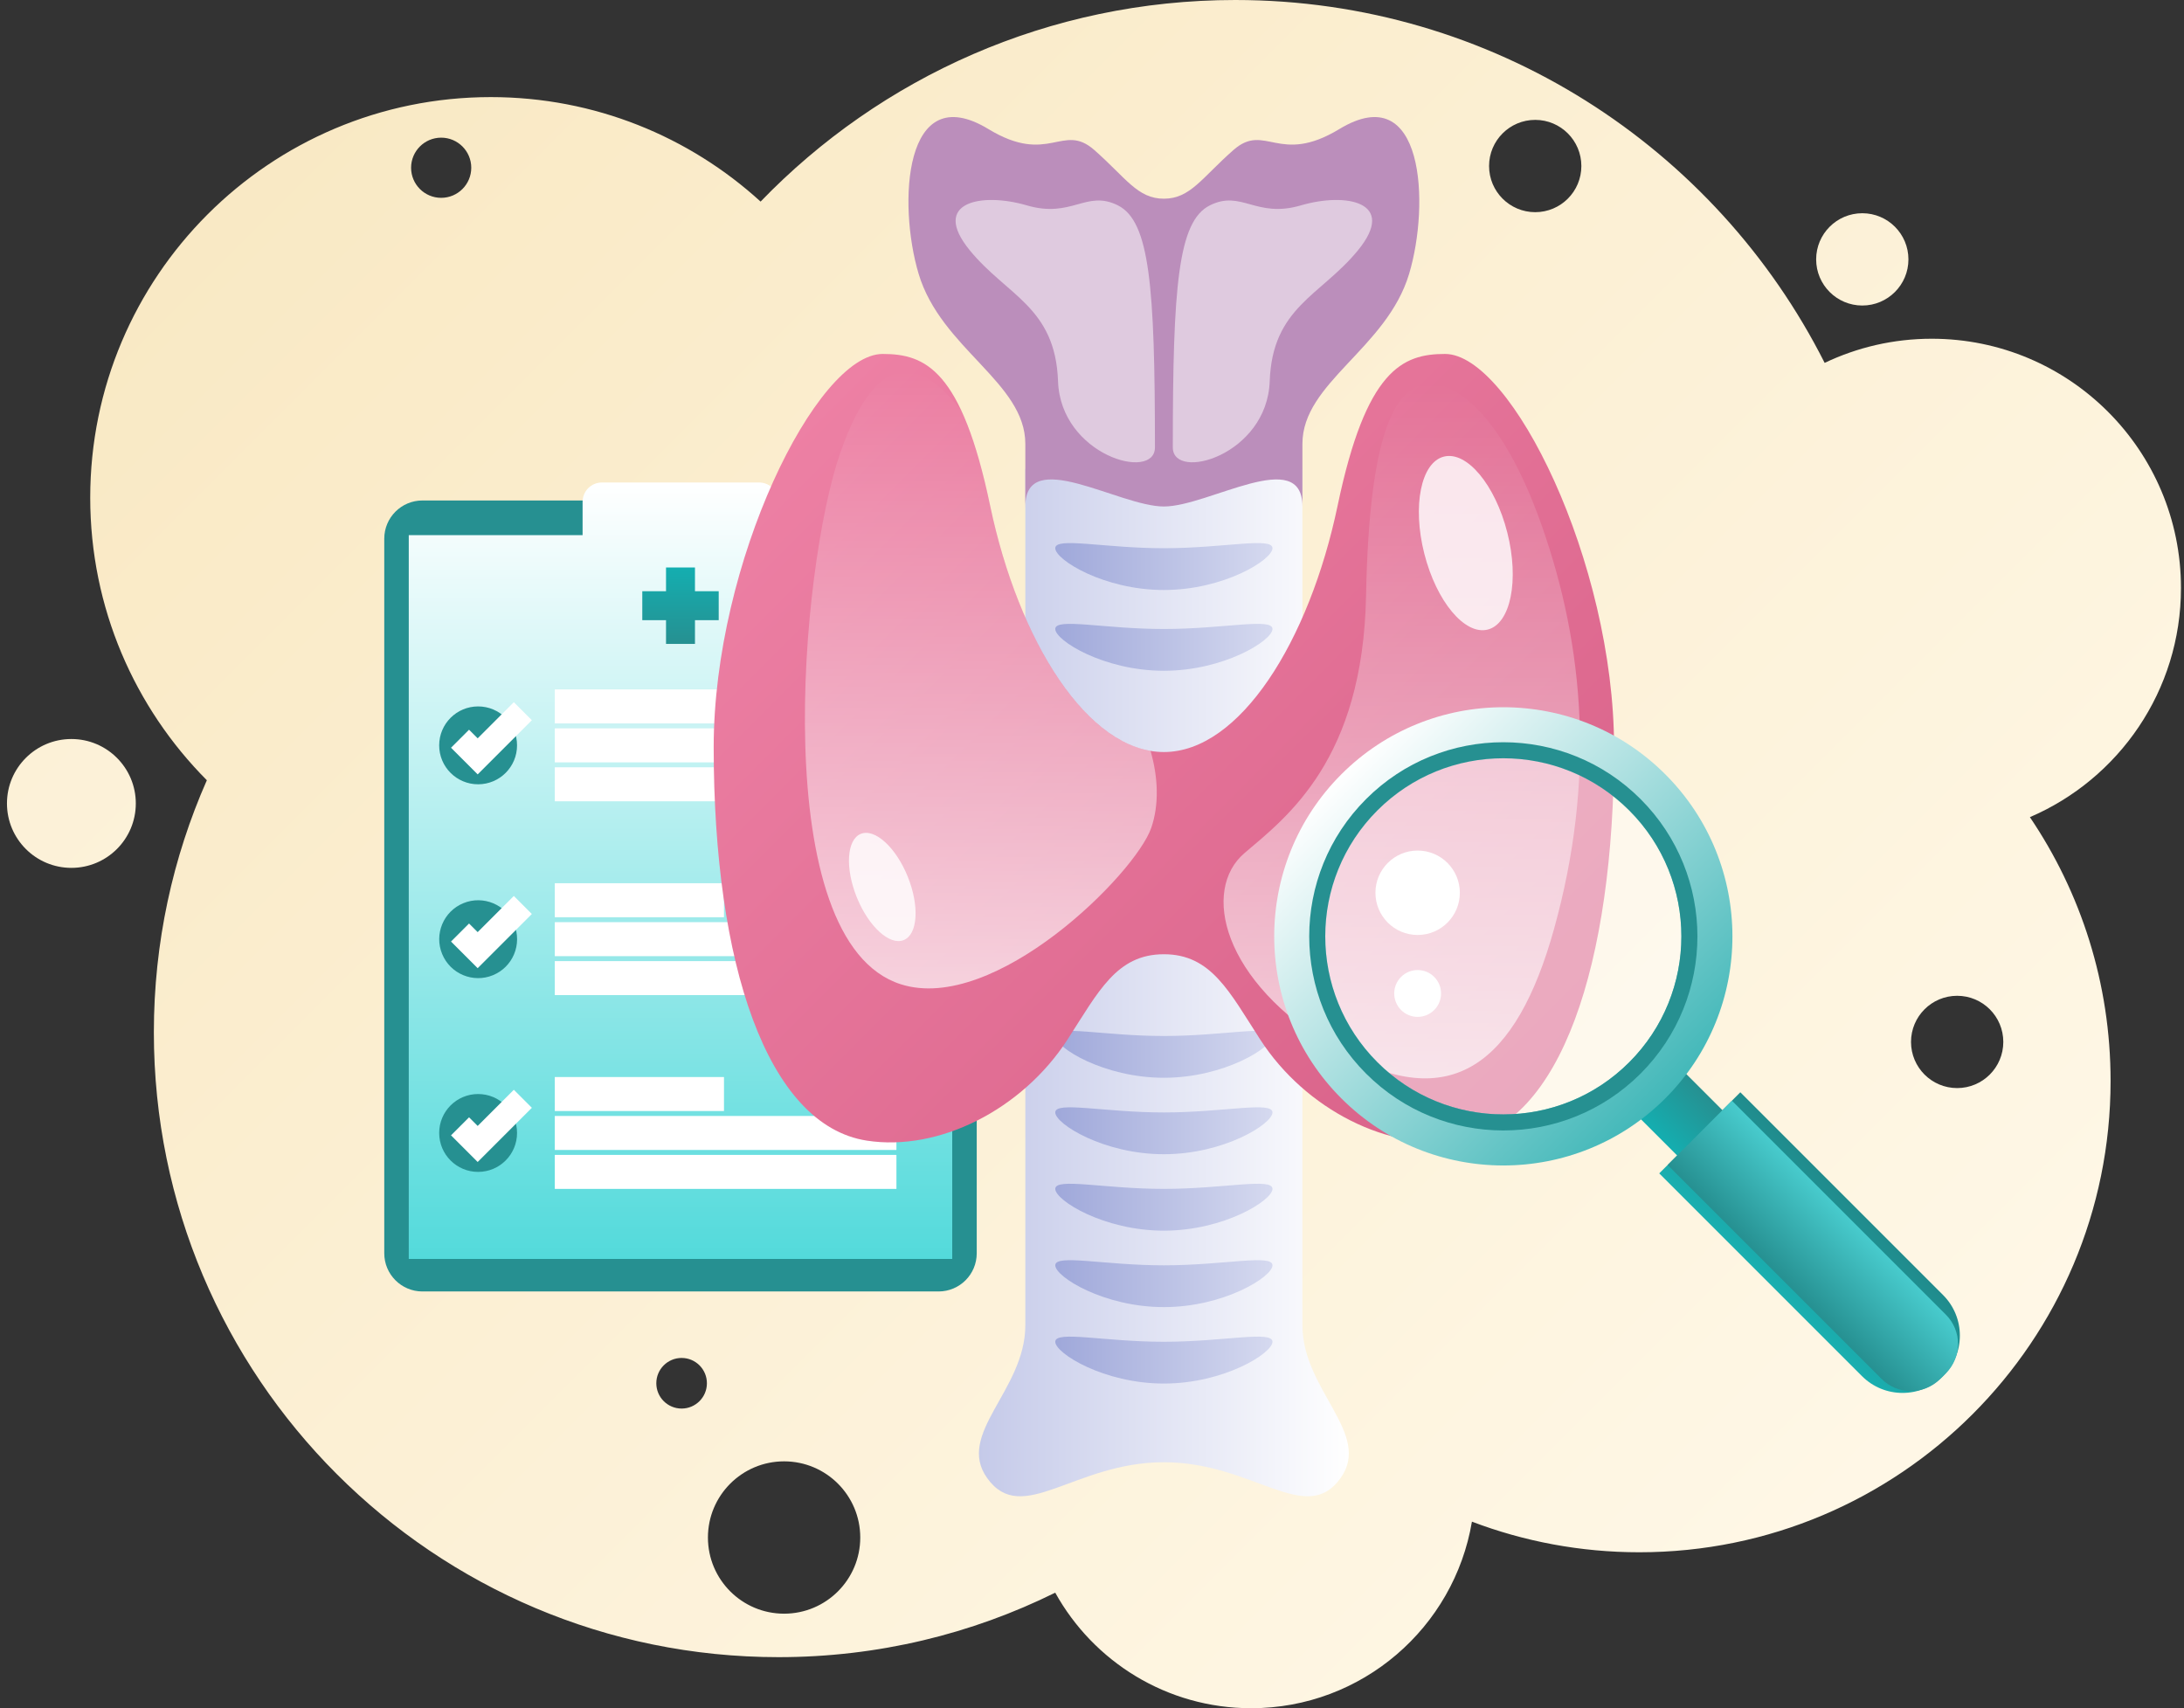 <?xml version="1.0" encoding="UTF-8"?> <svg xmlns="http://www.w3.org/2000/svg" width="257" height="201" viewBox="0 0 257 201" fill="none"><rect x="0" y="0" width="257" height="201" fill="#333333" stroke="none"/><path d="M8.4 102.119C12.587 102.119 15.981 98.725 15.981 94.538C15.981 90.351 12.587 86.957 8.4 86.957C4.213 86.957 0.819 90.351 0.819 94.538C0.819 98.725 4.213 102.119 8.4 102.119Z" fill="url(#paint0_linear_2725_538)"></path><path d="M256.644 69.188C256.644 52.989 243.513 39.858 227.315 39.858C222.804 39.858 218.532 40.879 214.714 42.698C201.925 17.371 175.674 0 145.362 0C123.429 0 103.622 9.098 89.502 23.72C81.125 16.082 69.984 11.425 57.754 11.425C31.721 11.425 10.617 32.528 10.617 58.561C10.617 71.536 15.86 83.285 24.341 91.808C20.334 100.882 18.105 110.917 18.105 121.474C18.105 162.076 51.019 194.991 91.621 194.991C103.31 194.991 114.36 192.258 124.173 187.404C128.666 195.51 137.306 201 147.23 201C160.284 201 171.114 191.506 173.208 179.047C179.329 181.373 185.966 182.65 192.903 182.65C223.532 182.65 248.361 157.821 248.361 127.192C248.361 115.692 244.86 105.009 238.866 96.151C249.321 91.666 256.644 81.284 256.644 69.188ZM180.655 24.966C177.656 24.966 175.225 22.535 175.225 19.536C175.225 16.537 177.656 14.106 180.655 14.106C183.654 14.106 186.085 16.537 186.085 19.536C186.085 22.535 183.654 24.966 180.655 24.966ZM92.268 189.876C87.318 189.876 83.305 185.863 83.305 180.913C83.305 175.964 87.318 171.951 92.268 171.951C97.217 171.951 101.23 175.964 101.23 180.913C101.23 185.863 97.217 189.876 92.268 189.876ZM80.208 165.74C78.564 165.74 77.231 164.407 77.231 162.762C77.231 161.118 78.564 159.785 80.208 159.785C81.852 159.785 83.185 161.118 83.185 162.762C83.185 164.406 81.852 165.74 80.208 165.74ZM230.307 128.03C227.308 128.03 224.877 125.599 224.877 122.6C224.877 119.601 227.308 117.171 230.307 117.171C233.306 117.171 235.737 119.601 235.737 122.6C235.737 125.599 233.306 128.03 230.307 128.03ZM51.915 23.278C49.961 23.278 48.375 21.693 48.375 19.738C48.375 17.783 49.96 16.198 51.915 16.198C53.87 16.198 55.455 17.783 55.455 19.738C55.455 21.693 53.87 23.278 51.915 23.278Z" fill="url(#paint1_linear_2725_538)"></path><path d="M219.144 35.95C222.142 35.95 224.573 33.519 224.573 30.52C224.573 27.521 222.142 25.09 219.144 25.09C216.145 25.09 213.714 27.521 213.714 30.52C213.714 33.519 216.145 35.95 219.144 35.95Z" fill="url(#paint2_linear_2725_538)"></path><path d="M110.445 151.962H49.709C47.229 151.962 45.218 149.951 45.218 147.47V63.381C45.218 60.901 47.229 58.889 49.709 58.889H110.445C112.925 58.889 114.936 60.901 114.936 63.381V147.47C114.936 149.951 112.926 151.962 110.445 151.962Z" fill="#269091"></path><path d="M91.598 62.972V59.045C91.598 57.791 90.58 56.773 89.326 56.773H70.829C69.574 56.773 68.556 57.791 68.556 59.045V62.972H48.101V148.133H112.053V62.972H91.598Z" fill="url(#paint3_linear_2725_538)"></path><path d="M65.285 83.122H85.194" stroke="white" stroke-width="4" stroke-miterlimit="10"></path><path d="M65.285 87.704H105.487" stroke="white" stroke-width="4" stroke-miterlimit="10"></path><path d="M65.285 92.285H105.487" stroke="white" stroke-width="4" stroke-miterlimit="10"></path><path d="M65.285 105.926H85.194" stroke="white" stroke-width="4" stroke-miterlimit="10"></path><path d="M65.285 110.507H105.487" stroke="white" stroke-width="4" stroke-miterlimit="10"></path><path d="M65.285 115.089H105.487" stroke="white" stroke-width="4" stroke-miterlimit="10"></path><path d="M65.285 128.73H85.194" stroke="white" stroke-width="4" stroke-miterlimit="10"></path><path d="M65.285 133.312H105.487" stroke="white" stroke-width="4" stroke-miterlimit="10"></path><path d="M65.285 137.893H105.487" stroke="white" stroke-width="4" stroke-miterlimit="10"></path><path d="M84.573 69.567H81.78V66.773H78.374V69.567H75.581V72.973H78.374V75.766H81.78V72.973H84.573V69.567Z" fill="url(#paint4_linear_2725_538)"></path><path d="M56.261 92.285C58.791 92.285 60.843 90.234 60.843 87.704C60.843 85.173 58.791 83.122 56.261 83.122C53.731 83.122 51.68 85.173 51.68 87.704C51.68 90.234 53.731 92.285 56.261 92.285Z" fill="#269091"></path><path d="M54.134 86.923L56.209 88.998L61.525 83.683" stroke="white" stroke-width="3" stroke-miterlimit="10"></path><path d="M58.011 114.747C60.351 113.784 61.467 111.106 60.503 108.766C59.54 106.427 56.862 105.311 54.522 106.275C52.182 107.238 51.067 109.916 52.03 112.256C52.994 114.595 55.672 115.711 58.011 114.747Z" fill="#269091"></path><path d="M54.134 109.727L56.209 111.802L61.525 106.486" stroke="white" stroke-width="3" stroke-miterlimit="10"></path><path d="M56.261 137.893C58.791 137.893 60.843 135.842 60.843 133.312C60.843 130.781 58.791 128.73 56.261 128.73C53.731 128.73 51.68 130.781 51.68 133.312C51.68 135.842 53.731 137.893 56.261 137.893Z" fill="#269091"></path><path d="M54.134 132.531L56.209 134.606L61.525 129.29" stroke="white" stroke-width="3" stroke-miterlimit="10"></path><path d="M153.261 55.17H136.958H120.655V155.949C120.655 163.59 112.436 168.701 116.163 173.919C120.262 179.657 126.413 172.055 136.958 172.055C147.503 172.055 153.654 179.657 157.753 173.919C161.48 168.701 153.261 163.59 153.261 155.949V55.17Z" fill="url(#paint5_linear_2725_538)"></path><path d="M157.605 15.187C150.487 19.504 148.884 14.368 145.151 17.645C141.418 20.923 140.071 23.38 136.958 23.38C133.844 23.38 132.497 20.922 128.764 17.645C125.031 14.368 123.428 19.504 116.311 15.187C106.314 9.124 105.643 24.036 108.101 32.229C110.737 41.019 120.654 45.011 120.654 52.221V59.597C120.654 52.434 131.68 59.597 136.958 59.597C142.236 59.597 153.261 52.434 153.261 59.597V52.221C153.261 45.011 163.178 41.019 165.815 32.229C168.273 24.036 167.601 9.124 157.605 15.187Z" fill="#BB8EBB"></path><path d="M149.737 157.881C149.737 159.238 144.016 162.797 136.958 162.797C129.9 162.797 124.178 159.238 124.178 157.881C124.178 156.523 129.9 157.881 136.958 157.881C144.016 157.881 149.737 156.523 149.737 157.881Z" fill="url(#paint6_linear_2725_538)"></path><path d="M149.737 148.886C149.737 150.243 144.016 153.802 136.958 153.802C129.9 153.802 124.178 150.243 124.178 148.886C124.178 147.528 129.9 148.886 136.958 148.886C144.016 148.886 149.737 147.528 149.737 148.886Z" fill="url(#paint7_linear_2725_538)"></path><path d="M149.737 139.892C149.737 141.249 144.016 144.808 136.958 144.808C129.9 144.808 124.178 141.25 124.178 139.892C124.178 138.534 129.9 139.892 136.958 139.892C144.016 139.892 149.737 138.534 149.737 139.892Z" fill="url(#paint8_linear_2725_538)"></path><path d="M149.737 130.897C149.737 132.254 144.016 135.813 136.958 135.813C129.9 135.813 124.178 132.254 124.178 130.897C124.178 129.54 129.9 130.897 136.958 130.897C144.016 130.897 149.737 129.54 149.737 130.897Z" fill="url(#paint9_linear_2725_538)"></path><path d="M149.737 121.902C149.737 123.26 144.016 126.818 136.958 126.818C129.9 126.818 124.178 123.26 124.178 121.902C124.178 120.545 129.9 121.902 136.958 121.902C144.016 121.902 149.737 120.545 149.737 121.902Z" fill="url(#paint10_linear_2725_538)"></path><path d="M149.737 74.011C149.737 75.369 144.016 78.927 136.958 78.927C129.9 78.927 124.178 75.369 124.178 74.011C124.178 72.654 129.9 74.011 136.958 74.011C144.016 74.011 149.737 72.653 149.737 74.011Z" fill="url(#paint11_linear_2725_538)"></path><path d="M149.737 64.506C149.737 65.864 144.016 69.423 136.958 69.423C129.9 69.423 124.178 65.864 124.178 64.506C124.178 63.148 129.9 64.506 136.958 64.506C144.016 64.506 149.737 63.149 149.737 64.506Z" fill="url(#paint12_linear_2725_538)"></path><path d="M170.044 41.648C165.025 41.648 160.75 43.507 157.404 59.492C154.059 75.478 145.88 88.489 136.958 88.489C128.035 88.489 119.857 75.478 116.511 59.492C113.165 43.507 108.89 41.648 103.871 41.648C96.064 41.648 83.982 66.184 83.982 87.932C83.982 113.397 90.254 132.406 102.013 134.215C110.47 135.516 120.281 130.575 125.619 122.319C129.258 116.691 131.381 112.282 136.958 112.282C142.534 112.282 144.657 116.691 148.296 122.319C153.634 130.575 163.445 135.516 171.902 134.215C183.66 132.406 189.933 113.397 189.933 87.932C189.933 66.184 177.851 41.648 170.044 41.648Z" fill="url(#paint13_linear_2725_538)"></path><path opacity="0.68" d="M116.511 59.493C115.476 54.546 114.351 50.955 113.144 48.35V48.35C108.922 42.901 103.5 39.975 98.853 53.359C94.206 66.742 90.211 110.777 105.998 115.813C117.069 119.345 133.612 102.802 135.471 97.411C136.395 94.73 136.307 91.542 135.39 88.352C127.09 86.943 119.66 74.537 116.511 59.493Z" fill="url(#paint14_linear_2725_538)"></path><path opacity="0.68" d="M167.999 45.18C164.2 45.552 161.121 50.757 160.75 70.088C160.378 89.419 151.456 96.111 146.437 100.386C141.419 104.661 143.649 115.442 157.218 123.435C170.787 131.428 178.485 125.06 182.869 109.308C187.72 91.877 186.491 76.168 181.382 61.724C176.522 47.981 170.774 44.909 167.999 45.18Z" fill="url(#paint15_linear_2725_538)"></path><g opacity="0.53"><path d="M135.907 52.642C135.907 33.658 135.284 26.033 131.549 24.166C127.815 22.299 126.143 25.722 120.832 24.166C115.522 22.61 109.448 23.746 114.121 29.457C118.496 34.803 124.192 36.133 124.504 44.862C124.815 53.591 135.907 56.688 135.907 52.642Z" fill="white"></path><path d="M138.009 52.642C138.009 33.658 138.632 26.033 142.366 24.166C146.101 22.299 147.773 25.722 153.083 24.166C158.394 22.61 164.467 23.746 159.794 29.457C155.42 34.803 149.723 36.133 149.412 44.862C149.101 53.591 138.009 56.688 138.009 52.642Z" fill="white"></path></g><path opacity="0.81" d="M177.371 62.665C178.796 68.286 177.763 73.396 175.065 74.08C172.368 74.764 169.027 70.762 167.602 65.141C166.178 59.52 167.21 54.41 169.908 53.727C172.606 53.043 175.947 57.045 177.371 62.665Z" fill="white"></path><path opacity="0.81" d="M106.82 103.156C108.214 106.607 108.002 109.948 106.345 110.617C104.688 111.286 102.215 109.031 100.82 105.579C99.426 102.128 99.639 98.787 101.295 98.118C102.952 97.448 105.425 99.704 106.82 103.156Z" fill="white"></path><path d="M223.281 151.225L217.95 156.556L189.321 127.926L194.651 122.596L223.281 151.225Z" fill="url(#paint16_linear_2725_538)"></path><path d="M228.649 161.924C226.014 164.559 221.743 164.559 219.107 161.924L195.249 138.066L204.79 128.524L228.649 152.382C231.284 155.018 231.284 159.29 228.649 161.924Z" fill="url(#paint17_linear_2725_538)"></path><path d="M228.98 161.594L228.319 162.254C226.414 164.159 223.326 164.159 221.42 162.254L196.24 137.074L203.8 129.515L228.98 154.694C230.885 156.6 230.885 159.689 228.98 161.594Z" fill="url(#paint18_linear_2725_538)"></path><path opacity="0.45" d="M176.902 131.132C188.475 131.132 197.857 121.75 197.857 110.177C197.857 98.604 188.475 89.222 176.902 89.222C165.329 89.222 155.948 98.604 155.948 110.177C155.948 121.75 165.329 131.132 176.902 131.132Z" fill="white"></path><path d="M157.838 91.114C147.31 101.642 147.31 118.712 157.838 129.24C168.367 139.769 185.437 139.769 195.965 129.24C206.494 118.712 206.494 101.642 195.965 91.114C185.437 80.585 168.367 80.585 157.838 91.114ZM191.719 95.36C199.902 103.543 199.902 116.811 191.719 124.994C183.536 133.177 170.268 133.177 162.085 124.994C153.902 116.811 153.902 103.543 162.085 95.36C170.268 87.177 183.536 87.177 191.719 95.36Z" fill="url(#paint19_linear_2725_538)"></path><path d="M160.751 94.026C151.831 102.946 151.831 117.408 160.751 126.328C169.671 135.248 184.133 135.248 193.053 126.328C201.973 117.408 201.973 102.946 193.053 94.026C184.133 85.106 169.671 85.106 160.751 94.026ZM191.719 95.36C199.902 103.543 199.902 116.811 191.719 124.994C183.536 133.177 170.268 133.177 162.085 124.994C153.902 116.811 153.902 103.543 162.085 95.36C170.268 87.177 183.536 87.177 191.719 95.36Z" fill="#269091"></path><path d="M166.819 110.015C169.562 110.015 171.786 107.792 171.786 105.049C171.786 102.306 169.562 100.082 166.819 100.082C164.077 100.082 161.853 102.306 161.853 105.049C161.853 107.792 164.077 110.015 166.819 110.015Z" fill="white"></path><path d="M168.767 114.948C169.844 116.024 169.844 117.769 168.767 118.845C167.691 119.921 165.947 119.921 164.871 118.845C163.795 117.769 163.795 116.024 164.871 114.948C165.947 113.873 167.692 113.873 168.767 114.948Z" fill="white"></path><defs><linearGradient id="paint0_linear_2725_538" x1="123.669" y1="209.807" x2="-136.036" y2="-49.898" gradientUnits="userSpaceOnUse"><stop stop-color="#FFF8E8"></stop><stop offset="0.995" stop-color="#F9E9C4"></stop></linearGradient><linearGradient id="paint1_linear_2725_538" x1="223.839" y1="190.946" x2="37.826" y2="4.933" gradientUnits="userSpaceOnUse"><stop stop-color="#FFF8E8"></stop><stop offset="0.995" stop-color="#F9E9C4"></stop></linearGradient><linearGradient id="paint2_linear_2725_538" x1="301.705" y1="113.08" x2="115.693" y2="-72.932" gradientUnits="userSpaceOnUse"><stop stop-color="#FFF8E8"></stop><stop offset="0.995" stop-color="#F9E9C4"></stop></linearGradient><linearGradient id="paint3_linear_2725_538" x1="80.077" y1="148.133" x2="80.077" y2="56.773" gradientUnits="userSpaceOnUse"><stop stop-color="#53DADB"></stop><stop offset="1" stop-color="white"></stop></linearGradient><linearGradient id="paint4_linear_2725_538" x1="80.077" y1="75.766" x2="80.077" y2="66.774" gradientUnits="userSpaceOnUse"><stop stop-color="#269091"></stop><stop offset="0.995" stop-color="#14AEB0"></stop></linearGradient><linearGradient id="paint5_linear_2725_538" x1="115.193" y1="115.616" x2="158.723" y2="115.616" gradientUnits="userSpaceOnUse"><stop stop-color="#C5CAE9"></stop><stop offset="1" stop-color="white"></stop></linearGradient><linearGradient id="paint6_linear_2725_538" x1="124.178" y1="160.037" x2="149.738" y2="160.037" gradientUnits="userSpaceOnUse"><stop stop-color="#9FA8DA"></stop><stop offset="0.995" stop-color="#D5D9EF"></stop></linearGradient><linearGradient id="paint7_linear_2725_538" x1="124.178" y1="151.042" x2="149.738" y2="151.042" gradientUnits="userSpaceOnUse"><stop stop-color="#9FA8DA"></stop><stop offset="0.995" stop-color="#D5D9EF"></stop></linearGradient><linearGradient id="paint8_linear_2725_538" x1="124.178" y1="142.048" x2="149.738" y2="142.048" gradientUnits="userSpaceOnUse"><stop stop-color="#9FA8DA"></stop><stop offset="0.995" stop-color="#D5D9EF"></stop></linearGradient><linearGradient id="paint9_linear_2725_538" x1="124.178" y1="133.053" x2="149.738" y2="133.053" gradientUnits="userSpaceOnUse"><stop stop-color="#9FA8DA"></stop><stop offset="0.995" stop-color="#D5D9EF"></stop></linearGradient><linearGradient id="paint10_linear_2725_538" x1="124.178" y1="124.059" x2="149.738" y2="124.059" gradientUnits="userSpaceOnUse"><stop stop-color="#9FA8DA"></stop><stop offset="0.995" stop-color="#D5D9EF"></stop></linearGradient><linearGradient id="paint11_linear_2725_538" x1="124.178" y1="76.167" x2="149.738" y2="76.167" gradientUnits="userSpaceOnUse"><stop stop-color="#9FA8DA"></stop><stop offset="0.995" stop-color="#D5D9EF"></stop></linearGradient><linearGradient id="paint12_linear_2725_538" x1="124.178" y1="66.663" x2="149.738" y2="66.663" gradientUnits="userSpaceOnUse"><stop stop-color="#9FA8DA"></stop><stop offset="0.995" stop-color="#D5D9EF"></stop></linearGradient><linearGradient id="paint13_linear_2725_538" x1="95.377" y1="47.802" x2="178.539" y2="130.965" gradientUnits="userSpaceOnUse"><stop stop-color="#ED80A4"></stop><stop offset="1" stop-color="#D96289"></stop></linearGradient><linearGradient id="paint14_linear_2725_538" x1="115.419" y1="116.303" x2="115.419" y2="43.77" gradientUnits="userSpaceOnUse"><stop stop-color="white"></stop><stop offset="1" stop-color="white" stop-opacity="0"></stop></linearGradient><linearGradient id="paint15_linear_2725_538" x1="164.955" y1="126.887" x2="164.955" y2="45.164" gradientUnits="userSpaceOnUse"><stop stop-color="white"></stop><stop offset="1" stop-color="white" stop-opacity="0"></stop></linearGradient><linearGradient id="paint16_linear_2725_538" x1="203.636" y1="142.241" x2="208.966" y2="136.911" gradientUnits="userSpaceOnUse"><stop stop-color="#14AEB0"></stop><stop offset="1" stop-color="#269091"></stop></linearGradient><linearGradient id="paint17_linear_2725_538" x1="209.564" y1="152.38" x2="219.105" y2="142.839" gradientUnits="userSpaceOnUse"><stop stop-color="#1AAFB0"></stop><stop offset="1" stop-color="#208B8C"></stop></linearGradient><linearGradient id="paint18_linear_2725_538" x1="210.555" y1="151.389" x2="218.114" y2="143.83" gradientUnits="userSpaceOnUse"><stop stop-color="#269091"></stop><stop offset="1" stop-color="#48CBCD"></stop></linearGradient><linearGradient id="paint19_linear_2725_538" x1="157.838" y1="91.114" x2="195.965" y2="129.241" gradientUnits="userSpaceOnUse"><stop stop-color="white"></stop><stop offset="1" stop-color="#43B8B9"></stop></linearGradient></defs></svg> 